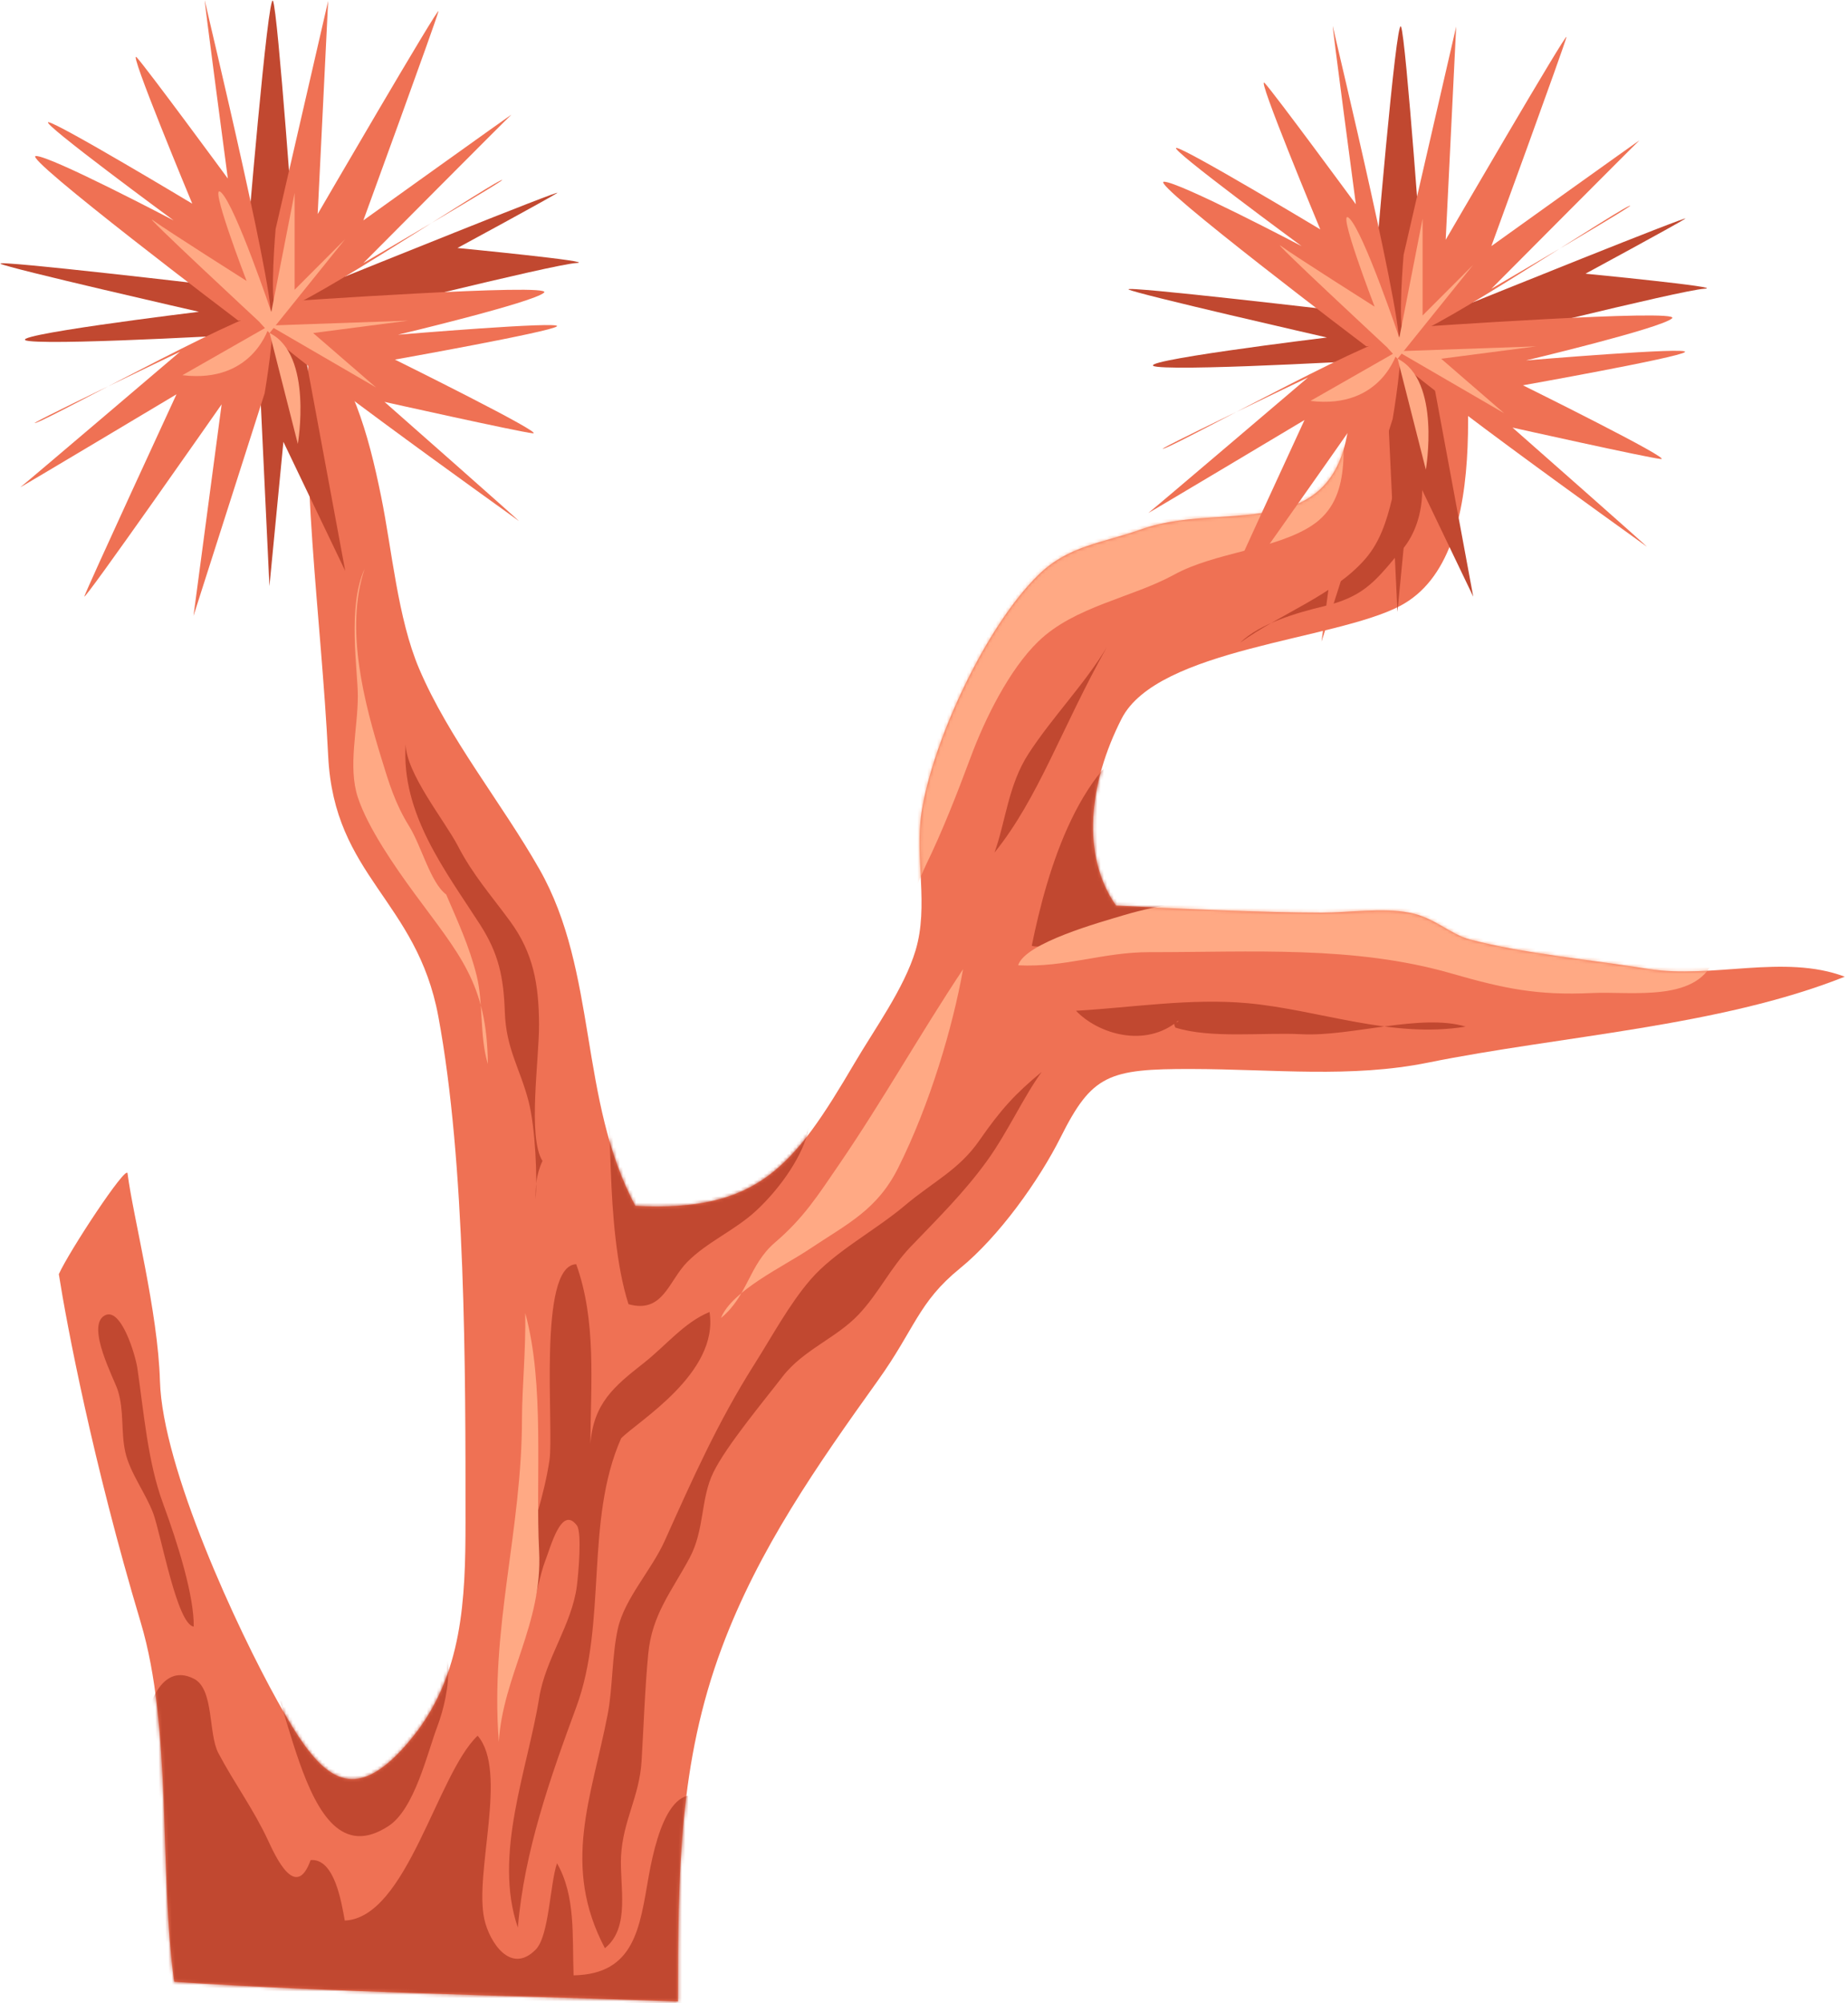 <svg width="565" height="612" viewBox="0 0 565 612" fill="none" xmlns="http://www.w3.org/2000/svg">
<path d="M207.3 611.51C207.3 572.02 207.531 538.707 220.674 503.483C231.94 473.281 249.916 447.622 268.446 421.747C279.773 405.93 280.712 397.952 293.486 387.556C305.398 377.869 317.664 360.68 324.266 347.512C333.854 328.368 338.887 326.566 364.311 326.628C389.736 326.689 412.991 329.446 436.63 324.672C477.23 316.463 525.571 313.706 564.015 298.428C545.424 291.404 523.277 299.182 503.886 296.04C487.203 293.345 465.779 291.389 449.435 287.061C443.263 285.429 438.677 280.346 430.844 278.852C422.625 277.281 412.483 278.852 404.095 278.852C387.058 278.852 358.109 277.574 341.195 276.696C330.422 261.295 332.885 239.24 342.919 219.587C353.892 198.118 408.035 195.638 428.027 185.149C458.038 169.394 447.188 107.295 445.864 76.43C435.168 79.018 422.225 81.821 411.914 86.503C411.067 109.004 420.732 145.922 394.707 154.685C380.41 159.491 363.973 156.364 348.66 161.816C336.794 166.036 326.744 166.668 317.571 175.57C301.304 191.372 285.036 226.672 281.743 248.234C279.619 262.157 284.021 276.711 279.927 290.373C276.449 301.985 267.414 314.353 261.258 324.841C242.636 356.476 231.863 370.414 194.234 368.443C176.904 336.023 182.814 297.026 164.915 265.576C153.373 245.292 137.244 225.702 128.133 204.294C121.592 188.907 119.853 168.038 116.528 151.728C112.481 131.845 107.71 115.273 94.936 99.317C91.442 144.597 98.183 187.537 100.338 231.031C102.154 267.886 127.378 274.94 134.012 310.564C142.369 355.506 142.338 418.606 142.322 465.134C142.322 488.759 141.414 511.677 126.317 530.559C107.017 554.693 97.167 541.864 84.901 519.886C72.635 497.908 49.673 448.592 48.904 421.994C48.288 400.647 40.731 372.031 38.992 358.509C38.638 355.752 21.186 382.212 17.985 389.312C20.401 404.713 28.388 446.837 43.025 495.721C52.72 528.126 48.565 571.45 53.259 605.534C102.877 608.814 154.419 609.646 207.3 611.556V611.51Z" fill="#EF7154"/>
<mask id="mask0_269_1914" style="mask-type:luminance" maskUnits="userSpaceOnUse" x="17" y="76" width="548" height="536">
<path d="M207.3 611.51C207.3 572.02 207.531 538.707 220.674 503.483C231.94 473.281 249.916 447.622 268.446 421.747C279.773 405.93 280.712 397.952 293.486 387.556C305.398 377.869 317.664 360.68 324.266 347.512C333.854 328.368 338.887 326.566 364.311 326.628C389.736 326.689 412.991 329.446 436.63 324.672C477.23 316.463 525.571 313.706 564.015 298.428C545.424 291.404 523.277 299.182 503.886 296.04C487.203 293.345 465.779 291.389 449.435 287.061C443.263 285.429 438.677 280.346 430.844 278.852C422.625 277.281 412.483 278.852 404.095 278.852C387.058 278.852 358.109 277.574 341.195 276.696C330.422 261.295 332.885 239.24 342.919 219.587C353.892 198.118 408.035 195.638 428.027 185.149C458.038 169.394 447.188 107.295 445.864 76.43C435.168 79.018 422.225 81.821 411.914 86.503C411.067 109.004 420.732 145.922 394.707 154.685C380.41 159.491 363.973 156.364 348.66 161.816C336.794 166.036 326.744 166.668 317.571 175.57C301.304 191.372 285.036 226.672 281.743 248.234C279.619 262.157 284.021 276.711 279.927 290.373C276.449 301.985 267.414 314.353 261.258 324.841C242.636 356.476 231.863 370.414 194.234 368.443C176.904 336.023 182.814 297.026 164.915 265.576C153.373 245.292 137.244 225.702 128.133 204.294C121.592 188.907 119.853 168.038 116.528 151.728C112.481 131.845 107.71 115.273 94.936 99.317C91.442 144.597 98.183 187.537 100.338 231.031C102.154 267.886 127.378 274.94 134.012 310.564C142.369 355.506 142.338 418.606 142.322 465.134C142.322 488.759 141.414 511.677 126.317 530.559C107.017 554.693 97.167 541.864 84.901 519.886C72.635 497.908 49.673 448.592 48.904 421.994C48.288 400.647 40.731 372.031 38.992 358.509C38.638 355.752 21.186 382.212 17.985 389.312C20.401 404.713 28.388 446.837 43.025 495.721C52.72 528.126 48.565 571.45 53.259 605.534C102.877 608.814 154.419 609.646 207.3 611.556V611.51Z" fill="white"/>
</mask>
<g mask="url(#mask0_269_1914)">
<path d="M364.481 275.217C358.479 278.698 345.951 282.502 338.333 284.397C333.285 285.66 319.387 290.342 315.447 288.971C320.188 265.653 330.237 231.354 353.831 222.991C354.539 232.694 356.232 240.626 357.155 250.098C357.986 258.645 362.311 267.178 364.465 275.202L364.481 275.217Z" fill="#C14830"/>
<path d="M182.583 308.7C179.613 316.339 183.476 325.965 184.846 333.805C186.215 341.644 186.462 349.453 186.754 357.846C187.2 370.429 188.385 386.786 192.156 398.491C202.76 401.448 204.391 391.36 210.147 385.569C216.257 379.409 224.691 375.943 231.186 369.921C243.683 358.339 259.365 333.435 235.495 323.994C218.797 317.387 200.359 318.557 182.568 308.7H182.583Z" fill="#C14830"/>
<path d="M75.96 500.141C88.503 506.733 90.657 576.409 118.821 557.912C126.747 552.706 130.626 535.688 133.688 527.571C137.598 517.252 140.506 499.078 128.24 493.118C114.312 486.341 86.256 490.592 75.975 500.141H75.96Z" fill="#C14830"/>
<path d="M318.479 327.521C312.908 335.191 307.968 346.141 301.75 354.72C294.717 364.438 286.76 372.247 278.48 380.872C272.216 387.387 268.8 394.949 262.566 401.587C255.779 408.826 245.591 412.399 239.25 420.623C233.356 428.278 222.059 441.785 218.089 449.917C214.118 458.049 215.488 467.382 210.809 476.069C205.346 486.249 199.328 493.303 198.189 505.331C197.143 516.359 196.819 527.032 196.158 538.029C195.496 549.026 190.479 556.141 189.878 567.092C189.386 576.194 192.864 588.931 184.938 595.261C171.61 569.956 180.844 549.349 185.8 523.767C187.339 515.835 187.062 505.901 188.909 497.6C190.971 488.405 199.205 479.734 203.237 470.77C211.717 451.904 219.474 434.484 230.616 416.896C236.049 408.317 241.297 398.507 247.838 390.944C255.195 382.427 267.445 376.097 276.649 368.335C285.313 361.035 293.178 357.462 299.411 348.482C306.013 338.98 310.399 334.174 318.464 327.536L318.479 327.521Z" fill="#C14830"/>
<path d="M189.909 439.459C178.751 464.656 185.708 495.767 176.227 521.488C168.24 543.158 160.252 565.736 158.328 588.977C150.695 566.753 161.329 540.693 164.854 518.731C166.778 506.764 174.857 496.445 176.381 484.493C176.766 481.444 178.012 468.275 176.366 466.088C171.641 459.82 168.394 472.603 166.639 477.07C163.853 484.093 160.56 508.751 154.542 510.491C153.357 487.312 164.577 468.445 167.978 446.267C169.455 436.579 164.284 386.617 176.166 386.278C182.352 403.404 180.644 422.41 180.49 441.23C181.475 428.771 187.647 423.673 196.804 416.48C203.622 411.12 209.178 404.051 216.919 400.878C219.935 419.56 194.726 434.454 189.924 439.459H189.909Z" fill="#C14830"/>
<path d="M165.854 354.72C161.252 347.435 164.885 323.516 164.808 312.843C164.715 300.691 163.053 291.189 155.989 281.532C150.156 273.554 144.585 267.347 139.999 258.491C136.089 250.929 124.07 236.236 124.039 227.334C122.515 248.65 136.428 266.392 146.77 282.502C152.434 291.312 153.973 298.474 154.342 309.208C154.727 320.513 158.975 326.381 161.606 336.5C163.7 344.586 164.315 360.157 163.761 366.379C163.761 362.836 163.761 359.31 165.854 354.72Z" fill="#C14830"/>
<path d="M524.416 291.959C519.938 306.575 499.038 302.832 486.726 303.417C470.058 304.203 459.854 302.078 443.71 297.426C413.93 288.848 382.641 290.958 351.414 290.927C337.163 290.911 325.79 295.67 311.277 294.947C313.416 288.062 336.486 281.763 343.612 279.622C354.262 276.419 367.543 274.647 378.086 273.138C394.307 270.812 411.837 272.091 428.473 272.091C446.064 272.091 452.313 278.944 468.519 285.213C482.185 290.496 507.672 296.364 524.447 291.974L524.416 291.959Z" fill="#FFA984"/>
<path d="M410.482 122.481C409.112 121.649 409.513 121.51 410.544 122.357C410.282 135.957 413.837 152.267 401.002 160.63C389.844 167.884 371.406 168.778 359.033 175.554C346.028 182.685 328.606 185.226 317.479 195.961C308.506 204.617 301.088 219.772 296.794 231.292C292.501 242.813 288.022 254.21 283.066 264.359C281.82 266.916 277.603 277.697 275.679 278.652C264.86 283.981 267.276 262.465 267.261 255.303C267.214 234.711 276.433 206.219 285.56 188.168C294.086 171.303 310.892 159.706 327.329 151.343C341.18 144.305 357.909 141.44 372.838 138.144C386.32 135.171 398.047 127.332 410.482 122.481Z" fill="#FFA984"/>
<path d="M221.259 554.539C207.069 538.506 201.052 557.974 198.312 573.375C195.588 588.761 194.172 603.223 175.365 603.562C174.934 591.318 176.012 579.32 170.302 569.309C168.132 575.639 167.901 591.457 163.823 595.646C156.143 603.516 149.633 593.351 148.094 586.467C144.893 572.159 155.435 541.232 146.032 530.343C133.596 542.095 124.424 585.989 105.417 586.821C104.416 581.476 102.354 567.738 94.967 568.339C90.488 580.922 84.255 567.276 81.977 562.379C77.514 552.768 71.712 545.006 66.772 535.672C63.617 529.727 65.51 516.066 59.261 512.924C48.38 507.441 44.44 523.952 43.532 530.497C40.855 549.842 35.606 579.212 40.423 598.541C43.686 611.617 51.705 613.142 64.309 616.037C73.374 618.117 81.577 622.337 90.442 623.615C96.798 624.539 103.939 623.553 110.372 623.6C155.143 623.938 199.112 624.216 244.206 621.351C244.529 607.828 244.621 597.063 238.004 584.926C233.079 575.886 225.353 566.937 221.274 554.555L221.259 554.539Z" fill="#C14830"/>
<path d="M59.23 496.999C54.152 496.414 49.242 468.953 46.872 462.469C44.641 456.385 39.685 449.978 38.3 443.633C36.915 437.287 38.007 431.158 36.022 424.828C34.975 421.455 26.218 405.221 31.974 401.956C36.992 399.107 41.424 414.123 41.993 418.005C43.994 431.543 45.148 446.651 49.827 459.327C54.506 472.002 59.354 487.743 59.23 496.999Z" fill="#C14830"/>
<path d="M360.295 311.827C360.079 312.951 358.263 311.565 359.34 313.968C370.16 317.402 386.32 315.4 397.847 316.001C413.052 316.801 434.352 309.563 448.111 313.675C425.58 317.417 403.187 308.515 381.502 306.529C364.019 304.927 346.243 307.853 328.975 308.839C335.732 315.924 350.168 320.359 360.295 311.827Z" fill="#C14830"/>
<path d="M294.44 296.148C281.281 315.924 269.908 336.269 256.549 355.783C250.008 365.332 245.714 372.139 236.926 379.655C228.923 386.509 228.662 395.965 220.413 402.726C223.814 394.302 239.435 387.032 247.453 381.673C259.073 373.91 268.138 369.752 274.602 356.845C284.267 337.547 291.3 313.844 294.44 296.133V296.148Z" fill="#FFA984"/>
<path d="M159.59 433.191C159.59 467.906 149.771 497.169 152.511 532.253C153.696 512.123 165.946 496.214 164.823 473.928C163.7 451.642 166.608 423.118 160.591 401.202C160.775 412.707 159.636 423.796 159.59 433.175V433.191Z" fill="#FFA984"/>
<path d="M111.496 173.737C105.278 192.095 111.511 215.167 116.636 231.801C118.914 239.224 120.791 245.539 125.085 252.439C128.841 258.461 131.626 269.734 136.413 273.308C139.845 281.347 143.492 289.048 145.77 298.258C147.801 306.498 146.586 316.617 149.156 325.118C148.956 300.414 140.352 291.574 126.763 273.046C120.899 265.068 112.45 252.947 109.387 243.583C106.325 234.219 109.403 222.544 109.403 212.687C109.403 204.802 106.155 185.35 111.496 173.752V173.737Z" fill="#FFA984"/>
<path d="M427.196 169.563C420.04 178.219 416.269 182.47 404.726 185.242C396.308 187.259 385.211 190.509 379.194 196.346C391.398 187.521 407.943 181.792 417.531 170.641C426.242 160.507 425.872 144.967 430.536 133.277C437.292 145.182 435.953 161.138 427.196 169.578V169.563Z" fill="#C14830"/>
<path d="M338.348 197.809C331.653 208.975 321.819 218.986 314.478 230.26C308.276 239.794 307.491 250.914 304.059 260.493C317.51 243.844 324.497 222.56 338.348 197.809Z" fill="#C14830"/>
</g>
<path fill-rule="evenodd" clip-rule="evenodd" d="M105.552 84.479C105.552 84.479 173.305 57.108 170.299 59.008C167.293 60.928 139.863 75.771 139.863 75.771C139.863 75.771 183.252 79.986 176.231 80.362C169.211 80.738 100.331 97.976 100.331 97.976L86.666 92.177L90.127 80.441L105.572 84.479H105.552Z" fill="#C14830"/>
<path fill-rule="evenodd" clip-rule="evenodd" d="M79.329 114.896L82.375 179.097L86.646 135.004L105.552 174.446L92.757 105.496L82.375 99.46L79.329 114.896Z" fill="#C14830"/>
<path fill-rule="evenodd" clip-rule="evenodd" d="M75.414 75.791C75.414 75.791 81.94 -2.916 83.463 0.27C84.985 3.457 90.107 75.771 90.107 75.771L82.434 97.956L75.414 75.771V75.791Z" fill="#C14830"/>
<path fill-rule="evenodd" clip-rule="evenodd" d="M67.187 87.408C67.187 87.408 -1.772 79.294 0.166 80.58C2.104 81.867 60.819 95.265 60.819 95.265C60.819 95.265 -2.148 102.924 8.927 104.21C19.982 105.496 82.454 101.776 82.454 101.776L67.207 87.428L67.187 87.408Z" fill="#C14830"/>
<path fill-rule="evenodd" clip-rule="evenodd" d="M84.293 69.873L100.331 0.27L97.128 65.4C97.128 65.4 134.643 0.923 134.049 3.476C133.476 6.029 111.089 67.34 111.089 67.34C111.089 67.34 157.424 34.132 156.297 35.101C155.17 36.071 111.089 80.382 111.089 80.382C111.089 80.382 159.659 52.022 152.935 55.209C146.231 58.395 86.112 98.629 84.273 94.789C82.414 90.95 84.273 69.893 84.273 69.893L84.293 69.873Z" fill="#EF7154"/>
<path fill-rule="evenodd" clip-rule="evenodd" d="M72.863 97.976C72.863 97.976 6.494 47.787 10.964 47.668C15.433 47.55 53.067 67.34 53.067 67.34C53.067 67.34 12.229 37.338 14.781 37.338C17.332 37.338 58.782 62.234 58.782 62.234C58.782 62.234 38.828 14.341 41.794 17.528C44.781 20.714 69.659 54.556 69.659 54.556C69.659 54.556 62.006 -2.916 62.638 0.27C63.271 3.457 86.251 98.609 82.414 97.976C78.578 97.342 72.843 97.976 72.843 97.976H72.863Z" fill="#EF7154"/>
<path fill-rule="evenodd" clip-rule="evenodd" d="M86.646 92.177C86.646 92.177 169.626 86.379 166.343 89.407C163.061 92.435 121.689 102.27 121.689 102.27C121.689 102.27 172.177 98.035 170.259 99.718C168.341 101.4 120.74 109.87 120.74 109.87C120.74 109.87 167.233 132.847 162.883 132.391C158.532 131.936 117.556 122.793 117.556 122.793C117.556 122.793 161.063 161.088 158.492 159.089C155.922 157.11 76.126 100.489 79.428 98.451C82.731 96.412 86.646 92.158 86.646 92.158V92.177Z" fill="#EF7154"/>
<path fill-rule="evenodd" clip-rule="evenodd" d="M80.911 120.161L59.158 188.181L67.76 123.545C67.76 123.545 25.024 184.697 25.796 182.204C26.587 179.71 53.957 120.478 53.957 120.478C53.957 120.478 5.031 149.708 6.237 148.857C7.444 148.006 55.044 107.475 55.044 107.475C55.044 107.475 4.299 131.699 11.26 129.086C18.221 126.454 81.445 91.366 82.968 95.344C84.491 99.322 80.911 120.161 80.911 120.161Z" fill="#EF7154"/>
<path fill-rule="evenodd" clip-rule="evenodd" d="M55.776 114.639L82.375 99.46C82.375 99.46 77.727 117.291 55.776 114.639Z" fill="#FFA984"/>
<path fill-rule="evenodd" clip-rule="evenodd" d="M82.375 99.46L124.814 97.976L95.743 101.756L114.985 118.399L82.375 99.46Z" fill="#FFA984"/>
<path fill-rule="evenodd" clip-rule="evenodd" d="M79.428 98.47C79.428 98.47 42.447 64.134 46.798 67.32C51.148 70.507 75.394 85.844 75.394 85.844C75.394 85.844 63.271 54.358 67.74 58.929C72.21 63.501 82.948 95.344 82.948 95.344L84.886 85.428L90.068 58.929V88.536L105.513 73.079L82.394 101.775L79.389 98.49L79.428 98.47Z" fill="#FFA984"/>
<path fill-rule="evenodd" clip-rule="evenodd" d="M82.434 101.755L91.056 135.637C91.056 135.637 95.783 108.405 82.434 101.755Z" fill="#FFA984"/>
<path fill-rule="evenodd" clip-rule="evenodd" d="M450.426 92.336C450.426 92.336 518.179 64.966 515.173 66.866C512.167 68.785 484.737 83.628 484.737 83.628C484.737 83.628 528.126 87.844 521.105 88.22C514.085 88.596 445.205 105.833 445.205 105.833L431.54 100.035L435.001 88.299L450.446 92.336H450.426Z" fill="#C14830"/>
<path fill-rule="evenodd" clip-rule="evenodd" d="M424.203 122.754L427.249 186.954L431.52 142.861L450.426 182.303L437.631 113.353L427.249 107.317L424.203 122.754Z" fill="#C14830"/>
<path fill-rule="evenodd" clip-rule="evenodd" d="M420.288 83.648C420.288 83.648 426.814 4.942 428.336 8.128C429.859 11.314 434.981 83.628 434.981 83.628L427.308 105.813L420.288 83.628V83.648Z" fill="#C14830"/>
<path fill-rule="evenodd" clip-rule="evenodd" d="M412.061 95.265C412.061 95.265 343.102 87.151 345.04 88.438C346.978 89.724 405.693 103.122 405.693 103.122C405.693 103.122 342.726 110.781 353.801 112.067C364.856 113.354 427.328 109.633 427.328 109.633L412.081 95.285L412.061 95.265Z" fill="#C14830"/>
<path fill-rule="evenodd" clip-rule="evenodd" d="M429.167 77.731L445.205 8.128L442.002 73.258C442.002 73.258 479.517 8.781 478.923 11.334C478.35 13.887 455.963 75.197 455.963 75.197C455.963 75.197 502.298 41.989 501.171 42.959C500.044 43.929 455.963 88.239 455.963 88.239C455.963 88.239 504.533 59.88 497.809 63.066C491.105 66.252 430.986 106.486 429.147 102.647C427.288 98.807 429.147 77.75 429.147 77.75L429.167 77.731Z" fill="#EF7154"/>
<path fill-rule="evenodd" clip-rule="evenodd" d="M417.737 105.833C417.737 105.833 351.368 55.645 355.838 55.526C360.307 55.407 397.941 75.198 397.941 75.198C397.941 75.198 357.103 45.195 359.655 45.195C362.206 45.195 403.656 70.092 403.656 70.092C403.656 70.092 383.702 22.199 386.668 25.385C389.655 28.571 414.533 62.413 414.533 62.413C414.533 62.413 406.88 4.941 407.512 8.128C408.145 11.314 431.125 106.466 427.288 105.833C423.452 105.2 417.717 105.833 417.717 105.833H417.737Z" fill="#EF7154"/>
<path fill-rule="evenodd" clip-rule="evenodd" d="M431.52 100.035C431.52 100.035 514.5 94.236 511.217 97.264C507.935 100.292 466.563 110.128 466.563 110.128C466.563 110.128 517.051 105.893 515.133 107.575C513.215 109.257 465.614 117.727 465.614 117.727C465.614 117.727 512.107 140.704 507.757 140.249C503.406 139.794 462.43 130.651 462.43 130.651C462.43 130.651 505.937 168.945 503.366 166.946C500.795 164.967 420.999 108.347 424.302 106.308C427.605 104.27 431.52 100.015 431.52 100.015V100.035Z" fill="#EF7154"/>
<path fill-rule="evenodd" clip-rule="evenodd" d="M425.785 128.018L404.032 196.038L412.634 131.403C412.634 131.403 369.898 192.555 370.67 190.061C371.461 187.568 398.831 128.335 398.831 128.335C398.831 128.335 349.905 157.565 351.111 156.714C352.318 155.863 399.918 115.333 399.918 115.333C399.918 115.333 349.173 139.556 356.134 136.944C363.095 134.312 426.319 99.223 427.842 103.201C429.365 107.179 425.785 128.018 425.785 128.018Z" fill="#EF7154"/>
<path fill-rule="evenodd" clip-rule="evenodd" d="M400.65 122.497L427.249 107.317C427.249 107.317 422.601 125.149 400.65 122.497Z" fill="#FFA984"/>
<path fill-rule="evenodd" clip-rule="evenodd" d="M427.249 107.317L469.688 105.833L440.617 109.613L459.859 126.257L427.249 107.317Z" fill="#FFA984"/>
<path fill-rule="evenodd" clip-rule="evenodd" d="M424.302 106.328C424.302 106.328 387.321 71.991 391.672 75.178C396.022 78.364 420.268 93.701 420.268 93.701C420.268 93.701 408.145 62.215 412.614 66.787C417.084 71.358 427.822 103.201 427.822 103.201L429.76 93.286L434.942 66.787V96.393L450.387 80.937L427.268 109.633L424.263 106.348L424.302 106.328Z" fill="#FFA984"/>
<path fill-rule="evenodd" clip-rule="evenodd" d="M427.308 109.613L435.93 143.494C435.93 143.494 440.657 116.262 427.308 109.613Z" fill="#FFA984"/>
</svg>
